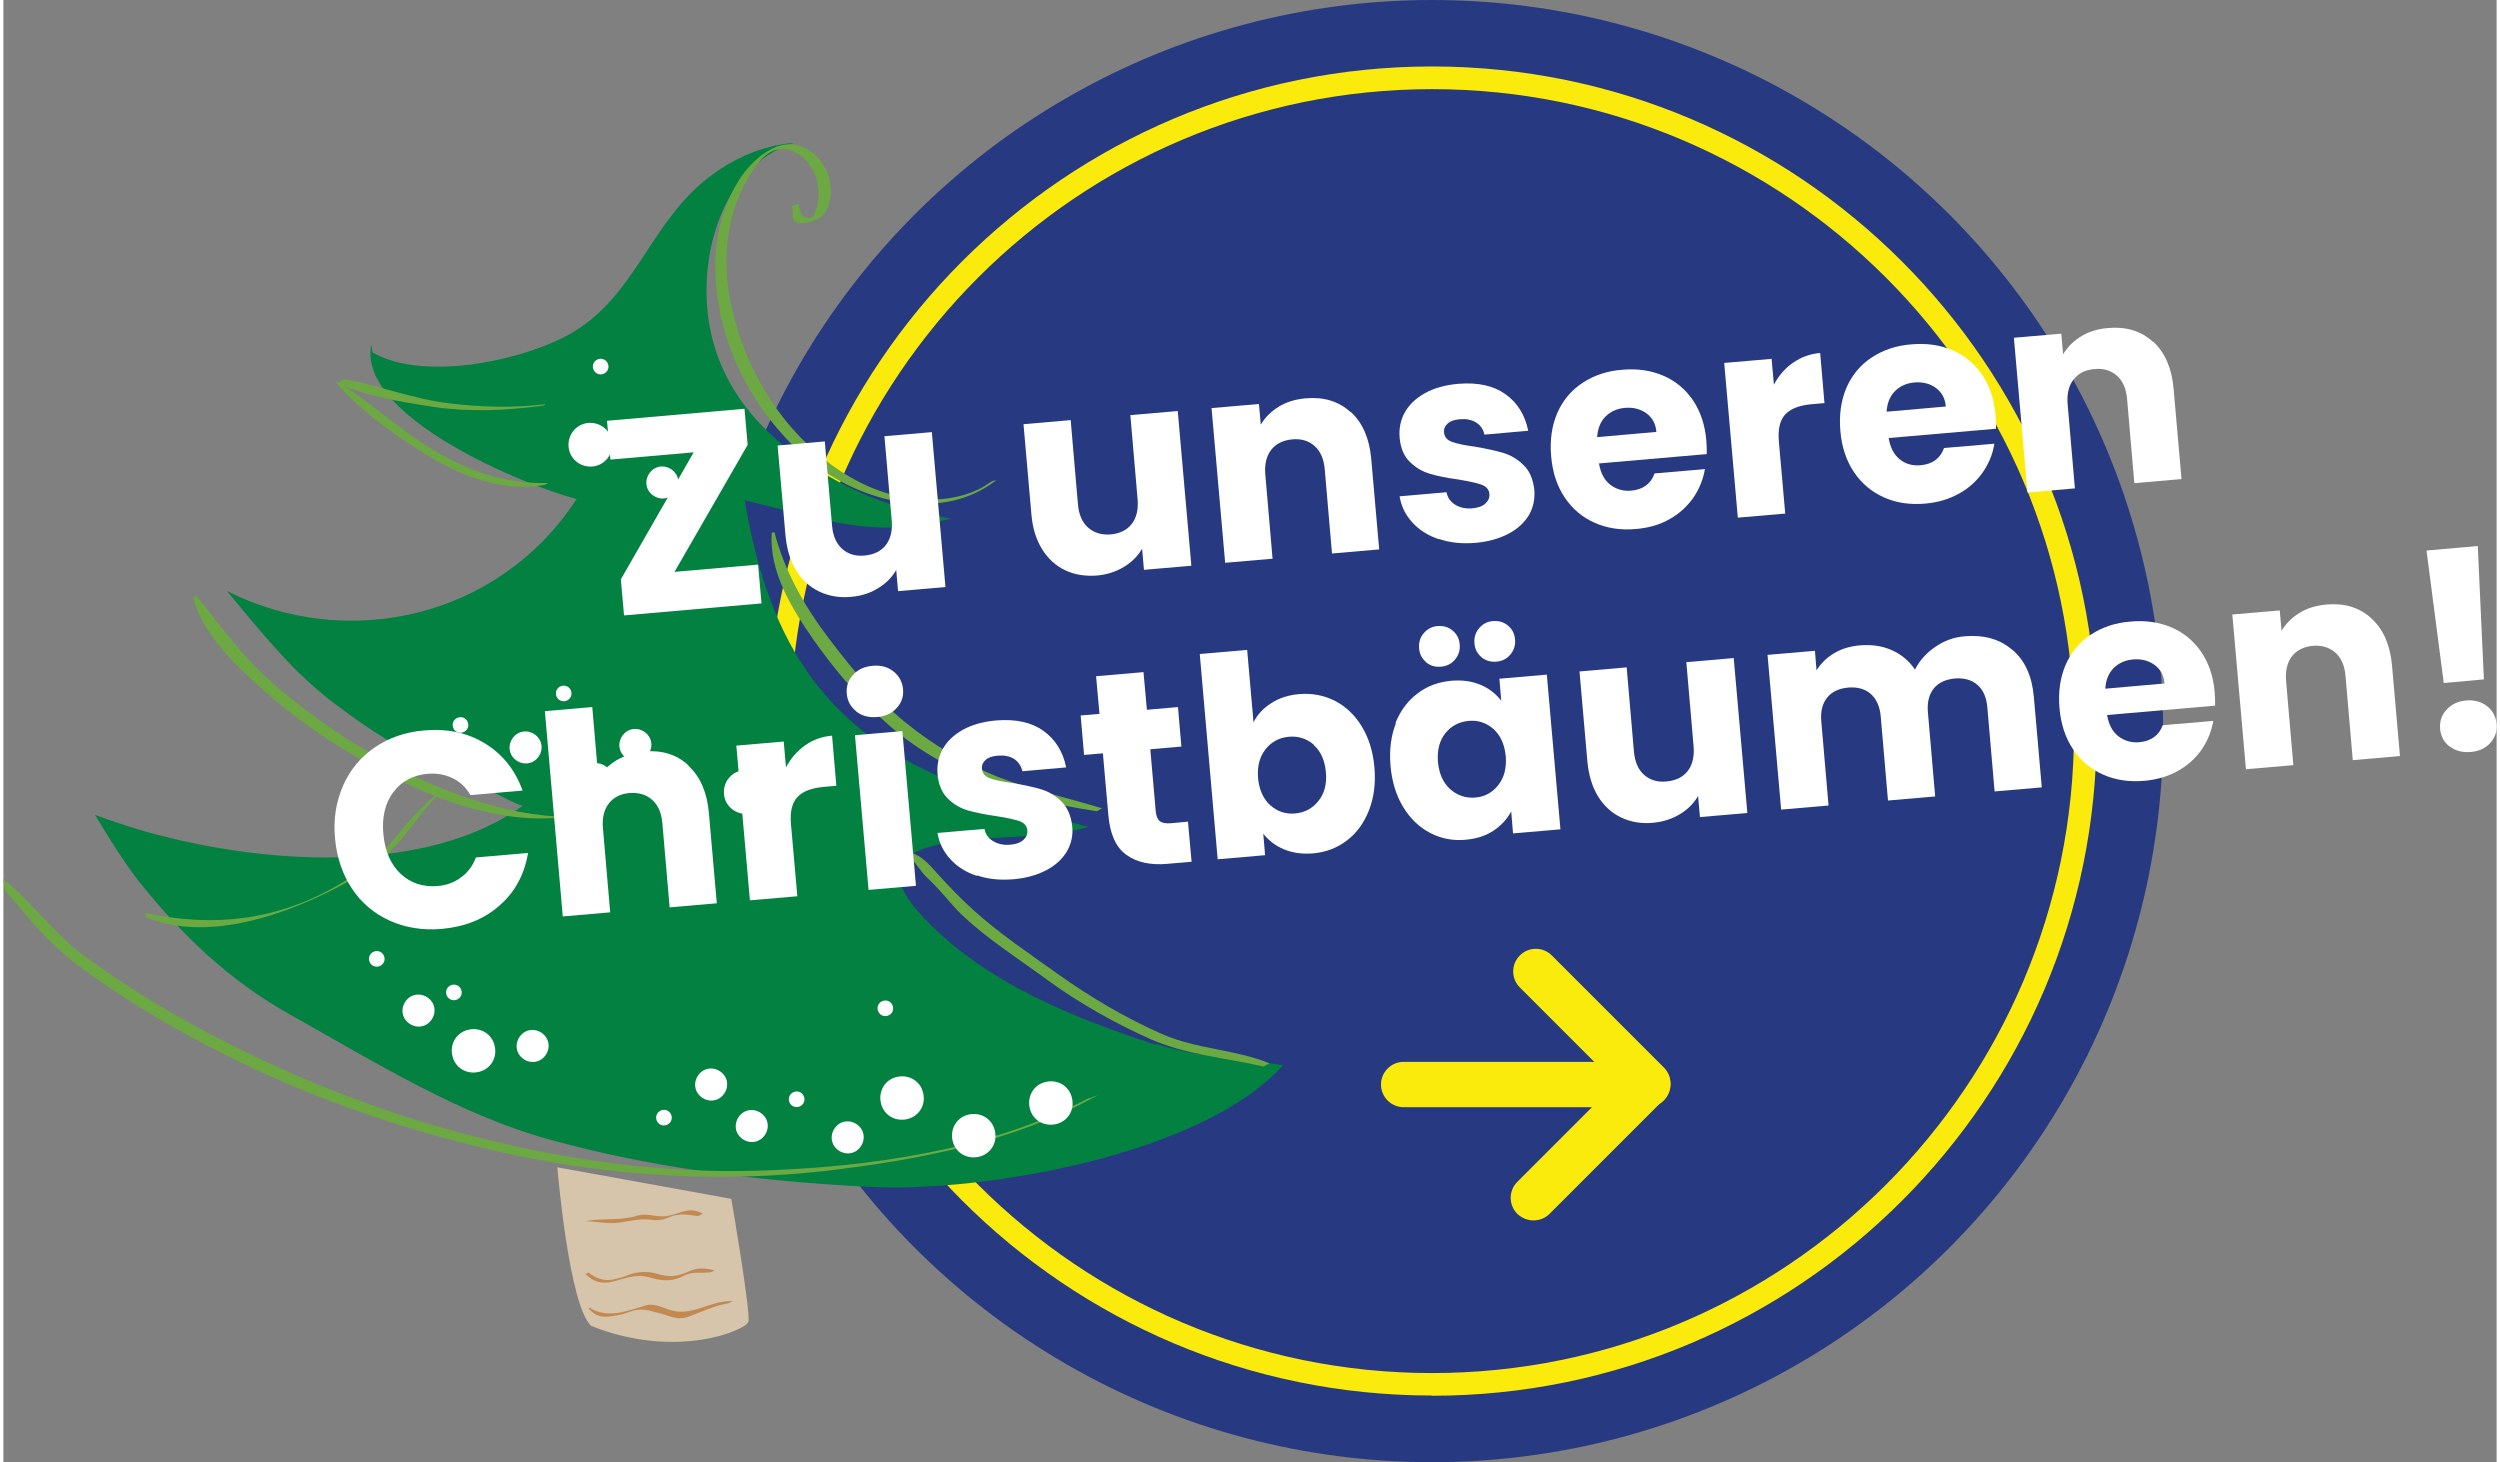 <?xml version="1.0" encoding="UTF-8"?>
<svg xmlns="http://www.w3.org/2000/svg" id="Layer_1" version="1.1" viewBox="0 0 109.91 64.45" width="171" height="100">
  
  <rect x="0" y="0" width="109.91" height="64.45" fill="#808080" stroke="none"/>
  
  <defs>
    <style>
      .st0 {
        fill: #d6c4ab;
      }

      .st1 {
        fill: #6ca943;
      }

      .st2 {
        fill: #fff;
      }

      .st3 {
        fill: #273a81;
      }

      .st4 {
        fill: #c28951;
      }

      .st5 {
        fill: #fbeb0d;
      }

      .st6 {
        fill: #028141;
      }
    </style>
  </defs>
  <circle class="st3" cx="62.98" cy="32.23" r="32.23"/>
  <path class="st5" d="M62.98,61.52c-16.16,0-29.3-13.14-29.3-29.3S46.82,2.93,62.98,2.93s29.3,13.14,29.3,29.3-13.14,29.3-29.3,29.3ZM62.98,3.93c-15.6,0-28.3,12.69-28.3,28.3s12.69,28.3,28.3,28.3,28.3-12.69,28.3-28.3S78.58,3.93,62.98,3.93Z"/>
  <g>
    <path class="st0" d="M24.42,51.46s.5,6.07,1.49,6.99c3.74,1.5,6.81.2,6.93-.18.12-.36-.75-5.42-.75-5.42,0,0-7.67-1.39-7.67-1.39Z"/>
    <path class="st6" d="M50.81,46.06c-3.68-1.2-7.49-2.73-10.2-5.56-1.78-1.88-1.45-2.94,1.03-3.35,2.16-.36,4.06-.13,6.19-.69-2.14-.57-4.71-1.47-5.65-1.84-5.84-2.27-8.42-6.12-9.5-12.56,3.43.78,5.58,1.76,9.09.8-1.71-.28-3.33-.75-4.88-1.58-2.67-1.43-4.94-3.43-5.67-6.48-.73-3.06.29-7.45,3.63-8.5-1.7.13-3.29.98-4.49,2.16-2.09,2.09-2.84,4.97-5.62,6.39-2.39,1.22-6.48,1.88-8.47.68l-.05-.34c-.65,3.15,6.71,6.2,9.05,6.81-3.45,5.29-10.17,6.72-15.42,4.05,1.56,1.86,2.91,3.61,4.86,5.05,1.33.99,2.74,1.96,4.32,2.57,1.26.48,3.32,1.73,3.86,1.85-4.83,3.49-13.51,2.44-18.85.4,0,0,1.14,1.95,2,3.02,1.75,2.16,3.8,4.24,6.71,5.85,3.6,2.02,7.39,4.37,11.34,5.45,4.24,1.17,8.73,1.8,14.03,2.08,5.07.27,14.76-1.42,18.29-5.36-1.91-.32-3.76-.35-5.62-.95"/>
    <path class="st4" d="M25.8,57.68c.36.43.71.4,1.23.31.21-.03.42-.1.61-.17.52-.18.8-.05,1.31.08s.78.33,1.32.12c.56-.21,1.04-.45,1.66-.56.06,0,.18-.09.23-.1-1.03-.05-1.81.73-2.83.37-.32-.11-.69-.29-1.02-.18-.79.24-1.69.6-2.46.1h-.02"/>
    <path class="st4" d="M25.65,56.14c.89.96,1.7-.13,2.78.16.47.13.83.21,1.29.06.09-.01.14-.06.23-.1.42-.23.74-.12,1.21-.17.06,0,.18-.09.2-.09-.45-.09-.73-.14-1.14.05-.51.22-.83.27-1.39.11-.39-.12-.75-.11-1.15,0-.76.28-1.22.45-1.89-.06,0,0-.1.06-.1.04"/>
    <path class="st4" d="M25.68,53.84c.5,0,.95.13,1.46.06s.88-.19,1.41-.13c.29.05.56,0,.83-.12.41-.17.79-.11,1.23-.04.04,0,.2-.11.23-.1-.68-.38-1.03.06-1.7.11-.39.03-.78-.15-1.18-.03-.75.23-1.42.11-2.18.22-.02,0-.06.03-.08.03"/>
    <path class="st1" d="M34.79,9.17c.04.3-.08.64.31.67.2.02.32-.02.51-.07.23-.08.51-.2.63-.43.64-1.15-.08-2.76-1.41-2.97-.84-.12-1.73.65-2.19,1.26-.8,1.09-1.21,2.51-1.25,3.84-.11,3.4,1.67,6.88,4.32,8.96,2.19,1.73,5.7,2.61,8.08.72-.04.03-.21.05-.29.11-1.34.99-3.43.91-4.92.36-1.16-.42-2.22-1.14-3.12-2.02-1.8-1.7-2.96-4.01-3.43-6.42-.39-2.05-.07-4.22,1.19-5.93.4-.53.9-.84,1.57-.59.48.19.8.58.99,1.05.17.43.19.93.1,1.37-.03.11-.17.5-.21.51-.49.07-.55-.23-.63-.61,0,0-.29.08-.29.13"/>
    <path class="st1" d="M33.87,23.5c-.11,1.71.87,3.3,1.82,4.67.98,1.4,2.14,2.76,3.44,3.88,2.48,2.13,5.85,3.24,9.06,3.71.06,0,.22-.14.26-.12-1.56-.48-3.15-.82-4.66-1.41-1.47-.6-2.84-1.41-4.06-2.41-1.27-1.04-2.34-2.36-3.33-3.66-1.06-1.39-1.97-2.98-2.41-4.7,0,0-.11.01-.12.04"/>
    <path class="st1" d="M39.73,37.58c.43.31.65.8,1.02,1.14.54.49.98,1.1,1.5,1.61,1.15,1.08,2.46,1.91,3.73,2.84,1.42,1.04,3,1.93,4.59,2.64,1.57.69,3.28.82,4.96,1.2.07.01.24-.14.29-.13-1.52-.63-3.21-.62-4.73-1.29-1.62-.71-3.15-1.62-4.59-2.64-1.27-.91-2.59-1.79-3.75-2.84-.54-.49-1.05-1.02-1.56-1.58-.39-.44-.78-.91-1.39-.98,0,0-.06.03-.06,0"/>
    <path class="st1" d="M23.87,17.82c-1.41.17-2.82.13-4.23-.04-1.57-.19-3.03-.77-4.57-1.06-.09,0-.32.17-.37.16,1.28.6,2.87.84,4.27,1.06,1.61.23,3.23.16,4.83-.06.02,0,.08-.03.08-.03"/>
    <path class="st1" d="M14.65,16.85c1.14,1.32,2.7,2.4,4.17,3.3,1.51.9,3.25,1.54,5.01,1.23.06,0,.18-.09.2-.09-1.86.06-3.48-.51-5.06-1.44-1.51-.9-2.77-2.13-4.28-3.03l-.08.03"/>
    <path class="st1" d="M8.36,26.35c.45,1.65,1.91,3.01,3.15,4.12,1.23,1.09,2.6,2.05,4,2.87,2.58,1.53,5.76,2.93,8.81,2.72.04,0,.12-.06.14-.06-3.08-.18-6.01-1.46-8.63-3.01-1.35-.79-2.63-1.74-3.81-2.75-1.4-1.17-2.37-2.55-3.5-3.96l-.16.07"/>
    <path class="st1" d="M19.08,35.03c-.7.57-1.28,1.24-1.85,1.95-.71.84-1.49,1.46-2.41,2-2.71,1.59-5.52,1.92-8.54,1.27h-.02s.03.19.03.19c2.32.94,5.06.21,7.25-.75,1.02-.45,2.05-1,2.93-1.66,1.12-.83,1.79-2.13,2.78-3.07-.02,0-.13.02-.16.07"/>
    <path class="st1" d="M47.86,48.4c-4.38,2.32-9.76,3.07-14.69,3.21-4.28.12-8.55-.5-12.68-1.58-4.03-1.05-7.88-2.59-11.58-4.55-1.85-.98-3.63-2.1-5.32-3.32-1.35-.98-2.3-2.37-3.59-3.4l.07.49c.36.41.7.81,1.04,1.22.67.8,1.38,1.48,2.22,2.12,1.84,1.37,3.82,2.55,5.86,3.61,4.21,2.19,8.71,3.73,13.34,4.72,4.53.95,9.17,1.22,13.78.69,4.05-.48,8.26-1.28,11.86-3.29.16-.09-.25.08-.31.11"/>
    <path class="st2" d="M26.83,19.47c.07.53-.29,1.02-.82,1.09s-1.02-.29-1.09-.82.29-1.02.82-1.09,1.02.29,1.09.82"/>
    <path class="st2" d="M40.55,48.2c.12.53-.2,1.03-.73,1.14s-1.03-.2-1.14-.73.2-1.03.73-1.14,1.03.2,1.14.73"/>
    <path class="st2" d="M21.66,46.12c.12.53-.2,1.03-.73,1.14s-1.03-.2-1.14-.73c-.12-.53.2-1.03.73-1.14s1.03.2,1.14.73"/>
    <path class="st2" d="M47.11,48.42c.12.53-.2,1.03-.73,1.14s-1.03-.2-1.14-.73.2-1.03.73-1.14,1.03.2,1.14.73"/>
    <path class="st2" d="M43.71,49.86c.12.53-.2,1.03-.73,1.14s-1.03-.2-1.14-.73.2-1.03.73-1.14,1.03.2,1.14.73"/>
    <path class="st2" d="M33.68,34.78c.07.53-.29,1.02-.82,1.09s-1.02-.29-1.09-.82.29-1.02.82-1.09,1.02.29,1.09.82"/>
    <path class="st2" d="M26.84,34.25c.05.38-.22.75-.6.8s-.75-.22-.8-.6.22-.75.6-.8.75.22.8.6"/>
    <path class="st2" d="M37.92,50.04c.05.38-.22.75-.6.8s-.75-.22-.8-.6.22-.75.6-.8.75.22.8.6"/>
    <path class="st2" d="M33.69,49.54c.05.38-.22.75-.6.8s-.75-.22-.8-.6.22-.75.6-.8.75.22.8.6"/>
    <path class="st2" d="M23.72,32.85c.05.38-.22.75-.6.8s-.75-.22-.8-.6.22-.75.6-.8.75.22.8.6"/>
    <path class="st2" d="M19,44.45c.05.38-.22.75-.6.8s-.75-.22-.8-.6.22-.75.6-.8.75.22.8.6"/>
    <path class="st2" d="M28.56,32.74c.05.38-.22.75-.6.8s-.75-.22-.8-.6.22-.75.6-.8.75.22.8.6"/>
    <path class="st2" d="M24.03,46.01c.05.38-.22.75-.6.8s-.75-.22-.8-.6.22-.75.6-.8.75.22.8.6"/>
    <path class="st2" d="M31.9,47.71c.05.38-.22.75-.6.8s-.75-.22-.8-.6.22-.75.6-.8.75.22.8.6"/>
    <path class="st2" d="M29.75,21.17c.05.38-.22.75-.6.8s-.75-.22-.8-.6.22-.75.6-.8.75.22.8.6"/>
    <path class="st2" d="M26.67,16.11c.03.19-.1.36-.29.39s-.36-.1-.39-.29.1-.36.29-.39.36.1.39.29"/>
    <path class="st2" d="M28.57,18.75c.03.19-.1.36-.29.39s-.36-.1-.39-.29.1-.36.29-.39.36.1.39.29"/>
    <path class="st2" d="M25.04,30.52c.03.19-.1.36-.29.39s-.36-.1-.39-.29.1-.36.29-.39.36.1.39.29"/>
    <path class="st2" d="M20.2,43.7c.03.19-.1.36-.29.39s-.36-.1-.39-.29.1-.36.29-.39.36.1.39.29"/>
    <path class="st2" d="M16.8,42.22c.03.19-.1.36-.29.39s-.36-.1-.39-.29.1-.36.29-.39.36.1.39.29"/>
    <path class="st2" d="M35.31,48.41c.03.19-.1.36-.29.39s-.36-.1-.39-.29.1-.36.29-.39.36.1.39.29"/>
    <path class="st2" d="M39.22,44.4c.03.19-.1.36-.29.39s-.36-.1-.39-.29.1-.36.29-.39.36.1.39.29"/>
    <path class="st2" d="M29.46,49.22c.03.19-.1.36-.29.39s-.36-.1-.39-.29.1-.36.29-.39.36.1.39.29"/>
    <path class="st2" d="M20.49,31.91c.03.19-.1.36-.29.39s-.36-.1-.39-.29.1-.36.29-.39.36.1.39.29"/>
  </g>
  <g>
    <path class="st2" d="M29.58,25.21l3.69-.32.15,1.71-6.06.53-.14-1.59,3.21-5.6-3.67.32-.15-1.71,6.06-.53.14,1.59-3.23,5.61Z"/>
    <path class="st2" d="M40.93,19.06l.6,6.82-2.09.18-.08-.93c-.19.32-.45.59-.8.8-.35.22-.74.34-1.18.38-.52.05-.99-.03-1.41-.23s-.76-.51-1.02-.93c-.26-.42-.41-.93-.47-1.52l-.35-3.99,2.08-.18.32,3.71c.04.46.19.8.45,1.03.26.23.59.33.99.29.41-.04.72-.19.93-.46.21-.27.3-.64.26-1.09l-.32-3.71,2.09-.18Z"/>
    <path class="st2" d="M51.77,18.12l.6,6.82-2.09.18-.08-.93c-.19.32-.45.59-.8.8-.35.21-.74.34-1.18.38-.52.04-.99-.03-1.41-.23-.42-.2-.76-.51-1.02-.93-.26-.42-.42-.93-.47-1.52l-.35-3.99,2.08-.18.32,3.71c.04.46.19.8.45,1.03.26.23.59.33.99.3.41-.04.72-.19.93-.46.21-.27.3-.64.26-1.09l-.32-3.71,2.09-.18Z"/>
    <path class="st2" d="M59.4,18.16c.52.48.82,1.17.9,2.07l.35,3.99-2.08.18-.32-3.71c-.04-.46-.19-.8-.45-1.03-.26-.23-.59-.33-.99-.29s-.71.19-.92.46c-.21.27-.3.64-.26,1.09l.32,3.71-2.09.18-.6-6.82,2.09-.18.08.91c.19-.32.45-.58.79-.79.34-.21.74-.33,1.19-.37.8-.07,1.46.13,1.98.61Z"/>
    <path class="st2" d="M63.28,23.77c-.48-.16-.87-.41-1.17-.74-.3-.33-.49-.71-.56-1.15l2.07-.18c.04.23.17.42.38.55.21.13.46.18.74.16.26-.02.46-.09.59-.21s.19-.25.18-.42c-.02-.2-.13-.33-.34-.41-.21-.08-.55-.15-1.02-.23-.5-.07-.92-.15-1.25-.25-.34-.1-.64-.27-.9-.53-.26-.25-.41-.61-.45-1.08-.03-.39.04-.76.23-1.1.19-.34.48-.62.89-.85.4-.22.89-.36,1.47-.41.86-.07,1.55.08,2.08.46.53.38.86.92,1,1.61l-1.93.17c-.05-.23-.17-.41-.36-.53-.19-.12-.42-.17-.71-.15-.25.02-.43.08-.55.19-.12.11-.18.24-.16.4.02.2.13.33.35.41.22.08.55.15,1,.21.52.09.94.18,1.27.28.33.1.63.28.89.54.27.26.42.63.47,1.1.03.4-.05.77-.24,1.1-.2.33-.5.61-.9.82-.4.21-.88.35-1.44.4-.59.05-1.13,0-1.62-.17Z"/>
    <path class="st2" d="M75.07,20.02l-4.73.41c.07.42.23.73.5.94.26.2.57.29.92.26.52-.05.87-.3,1.03-.76l2.22-.19c-.08.46-.25.88-.51,1.26-.27.38-.61.7-1.04.94-.43.25-.92.39-1.48.44-.67.06-1.28-.03-1.82-.27-.55-.24-.99-.61-1.33-1.12-.34-.5-.54-1.11-.6-1.82s.03-1.34.27-1.9c.24-.55.61-1,1.11-1.33.5-.33,1.08-.53,1.76-.58.66-.06,1.26.03,1.8.26s.97.59,1.31,1.08c.33.49.53,1.08.59,1.76.02.2.02.4.02.62ZM72.87,19.04c-.03-.36-.18-.63-.44-.82-.26-.19-.58-.27-.94-.24-.35.03-.64.16-.86.38-.22.22-.35.53-.37.91l2.62-.23Z"/>
    <path class="st2" d="M78.9,15.99c.35-.25.75-.39,1.19-.43l.19,2.21-.58.05c-.52.05-.9.19-1.14.44-.24.25-.34.65-.29,1.21l.28,3.17-2.09.18-.6-6.82,2.09-.18.1,1.14c.21-.4.49-.72.84-.97Z"/>
    <path class="st2" d="M87.84,18.9l-4.73.41c.07.42.23.73.49.94s.57.29.92.26c.52-.05.87-.3,1.03-.76l2.22-.19c-.07.46-.25.88-.51,1.26-.27.38-.61.7-1.05.94-.43.24-.92.39-1.48.44-.67.06-1.28-.03-1.82-.27s-.99-.61-1.33-1.12c-.34-.5-.54-1.11-.6-1.82-.06-.71.03-1.34.27-1.9.24-.55.61-1,1.11-1.33.5-.33,1.08-.53,1.76-.58.66-.06,1.26.03,1.8.26s.97.59,1.31,1.08c.33.49.53,1.08.59,1.76.02.2.02.4.02.61ZM85.63,17.92c-.03-.36-.18-.63-.44-.82-.26-.19-.58-.27-.94-.24-.35.03-.64.16-.86.38-.22.22-.35.53-.37.91l2.62-.23Z"/>
    <path class="st2" d="M94.77,15.06c.52.48.82,1.17.9,2.07l.35,3.99-2.08.18-.32-3.71c-.04-.46-.19-.8-.45-1.03-.26-.23-.59-.33-.99-.29-.4.03-.71.19-.92.46s-.3.64-.26,1.09l.32,3.71-2.09.18-.6-6.82,2.09-.18.08.91c.19-.32.45-.58.79-.79.34-.21.74-.33,1.19-.37.8-.07,1.46.13,1.98.61Z"/>
    <path class="st2" d="M14.97,34.64c.31-.7.77-1.26,1.4-1.69s1.35-.68,2.18-.75c1.02-.09,1.91.1,2.69.58s1.32,1.17,1.65,2.07l-2.3.2c-.2-.34-.47-.6-.8-.75-.33-.16-.7-.22-1.09-.19-.64.06-1.15.33-1.51.81-.36.48-.51,1.1-.44,1.85.07.75.32,1.33.76,1.75.44.41.98.59,1.62.54.4-.03.75-.16,1.04-.38.3-.21.52-.51.66-.88l2.3-.2c-.16.95-.58,1.73-1.26,2.32-.68.6-1.53.94-2.55,1.03-.83.07-1.59-.05-2.28-.36-.69-.31-1.25-.78-1.67-1.41-.42-.63-.67-1.37-.75-2.21s.04-1.62.35-2.32Z"/>
    <path class="st2" d="M30.2,33.76c.52.48.82,1.17.9,2.07l.35,3.99-2.08.18-.32-3.71c-.04-.46-.19-.8-.45-1.03-.26-.23-.59-.33-.99-.3s-.71.19-.92.46c-.21.27-.3.64-.26,1.09l.32,3.71-2.09.18-.79-9.05,2.09-.18.27,3.14c.19-.32.45-.59.81-.8s.75-.34,1.21-.38c.78-.07,1.43.13,1.95.61Z"/>
    <path class="st2" d="M35.34,32.86c.35-.25.75-.39,1.19-.43l.19,2.21-.57.05c-.52.05-.9.19-1.14.44s-.34.65-.29,1.21l.28,3.17-2.09.18-.6-6.82,2.09-.18.1,1.14c.21-.4.49-.72.84-.97Z"/>
    <path class="st2" d="M37.6,31.36c-.25-.2-.39-.45-.42-.77-.03-.33.06-.61.28-.84.21-.24.5-.37.87-.4.36-.03.66.05.91.25.25.2.39.46.42.78.03.32-.06.59-.28.83-.21.24-.5.37-.86.4-.37.03-.68-.05-.93-.25ZM39.63,32.23l.6,6.82-2.09.18-.6-6.82,2.09-.18Z"/>
    <path class="st2" d="M42.91,38.61c-.48-.16-.87-.41-1.17-.74-.3-.33-.49-.71-.56-1.15l2.07-.18c.04.23.17.42.38.54.21.13.46.18.74.16.26-.02.46-.09.59-.21.13-.11.19-.25.18-.42-.02-.2-.13-.33-.34-.41-.21-.07-.55-.15-1.02-.22-.5-.07-.92-.16-1.25-.25-.34-.1-.64-.27-.9-.53s-.41-.61-.45-1.08c-.03-.39.04-.76.23-1.1.19-.34.48-.62.89-.85.4-.22.89-.36,1.47-.41.86-.07,1.55.08,2.08.46.53.38.86.92,1,1.61l-1.93.17c-.05-.23-.17-.41-.36-.54-.19-.12-.42-.17-.71-.15-.25.02-.43.08-.55.19-.12.11-.18.24-.16.4.02.2.13.33.35.41.22.08.55.15,1,.21.52.09.94.18,1.27.28.33.1.63.28.89.54.26.26.42.63.47,1.1.04.4-.05.77-.24,1.1-.2.33-.5.61-.9.82s-.88.35-1.44.4c-.59.05-1.13,0-1.62-.17Z"/>
    <path class="st2" d="M52.22,36.22l.16,1.77-1.06.09c-.76.07-1.37-.07-1.82-.4-.46-.33-.72-.92-.79-1.76l-.24-2.71-.83.07-.15-1.74.83-.07-.15-1.66,2.09-.18.15,1.66,1.37-.12.15,1.74-1.37.12.24,2.74c.02.2.08.35.18.43s.27.11.5.09l.75-.07Z"/>
    <path class="st2" d="M55.89,31c.35-.23.76-.36,1.23-.4.56-.05,1.08.05,1.57.29.48.25.88.62,1.19,1.13.31.51.5,1.11.56,1.81.06.7-.02,1.33-.24,1.89-.22.56-.54,1-.97,1.33-.43.33-.93.52-1.49.57-.48.04-.91-.02-1.29-.18-.38-.16-.68-.39-.91-.69l.08.95-2.09.18-.79-9.05,2.09-.18.28,3.19c.17-.34.43-.62.78-.84ZM57.77,32.83c-.32-.27-.68-.39-1.11-.35-.42.04-.76.22-1.02.55s-.37.75-.33,1.27c.05.52.23.92.54,1.2.32.28.68.4,1.1.36s.76-.22,1.02-.55c.27-.33.38-.76.33-1.28-.05-.52-.23-.92-.54-1.19Z"/>
    <path class="st2" d="M61.36,31.89c.22-.55.54-.99.98-1.32.43-.33.93-.51,1.49-.56.48-.04.91.02,1.29.18.38.16.68.4.91.7l-.08-.97,2.09-.18.6,6.82-2.09.18-.08-.97c-.18.34-.44.62-.78.85-.35.23-.76.36-1.24.4-.55.05-1.07-.05-1.55-.3-.48-.25-.88-.63-1.19-1.14-.31-.51-.5-1.12-.56-1.82-.06-.7.02-1.33.24-1.88ZM62.72,29.19c-.19-.16-.29-.36-.31-.61-.02-.25.04-.47.2-.66s.36-.3.61-.32c.26-.02.48.04.67.2.19.16.29.36.31.62.02.25-.05.47-.21.66-.16.19-.37.29-.62.31-.25.02-.47-.04-.66-.2ZM65.69,32.14c-.32-.28-.68-.4-1.1-.36s-.76.22-1.02.54c-.26.32-.37.75-.33,1.27.05.52.23.92.54,1.2.32.28.68.4,1.1.37s.76-.22,1.02-.55c.26-.33.37-.75.33-1.27-.05-.52-.23-.92-.54-1.2ZM65.16,28.97c-.19-.16-.29-.36-.31-.61-.02-.25.04-.47.2-.66.16-.19.36-.3.61-.32.26-.02.48.04.67.2.19.16.29.36.31.62.02.25-.05.47-.21.66-.16.19-.37.29-.62.31-.25.02-.47-.05-.66-.2Z"/>
    <path class="st2" d="M76.28,29.02l.6,6.82-2.09.18-.08-.93c-.19.32-.45.59-.8.8-.35.21-.74.34-1.18.38-.52.05-.99-.03-1.41-.23s-.76-.51-1.02-.93c-.26-.42-.41-.93-.47-1.52l-.35-3.99,2.08-.18.32,3.71c.04.46.19.8.45,1.03.26.23.59.33.99.29.41-.04.72-.19.93-.46.21-.27.3-.64.26-1.09l-.32-3.71,2.09-.18Z"/>
    <path class="st2" d="M88.57,28.65c.55.47.86,1.16.94,2.07l.35,3.99-2.08.18-.32-3.71c-.04-.44-.18-.77-.44-.99-.25-.22-.58-.31-.99-.28-.41.04-.72.18-.93.44-.21.26-.3.61-.26,1.05l.32,3.71-2.08.18-.32-3.71c-.04-.44-.19-.77-.44-.99s-.58-.31-.99-.28c-.41.04-.72.18-.93.44-.21.26-.3.61-.26,1.05l.32,3.71-2.09.18-.6-6.82,2.09-.18.07.86c.19-.3.44-.55.77-.75.33-.2.71-.31,1.14-.35.51-.04.98.02,1.4.21.42.18.77.47,1.03.86.2-.4.5-.73.89-1,.39-.27.82-.43,1.3-.47.85-.07,1.54.12,2.09.59Z"/>
    <path class="st2" d="M97.47,31.11l-4.73.41c.07.42.23.73.5.94.26.2.57.29.92.26.52-.05.87-.3,1.03-.75l2.23-.19c-.08.46-.25.88-.51,1.26-.27.39-.62.7-1.04.94-.43.24-.92.39-1.48.44-.67.06-1.28-.03-1.82-.27-.55-.24-.99-.61-1.33-1.12-.34-.5-.54-1.11-.6-1.82-.06-.71.03-1.34.27-1.9.24-.55.61-1,1.11-1.33.5-.33,1.08-.53,1.76-.58.66-.06,1.26.03,1.8.26.54.23.97.59,1.31,1.08.33.49.53,1.07.59,1.76.02.2.02.4.02.61ZM95.27,30.13c-.03-.36-.18-.63-.44-.82-.26-.19-.58-.27-.94-.24-.35.03-.64.16-.86.38-.22.22-.35.53-.37.91l2.62-.23Z"/>
    <path class="st2" d="M104.4,27.27c.52.48.82,1.17.9,2.07l.35,3.99-2.08.18-.32-3.71c-.04-.46-.19-.8-.45-1.03s-.59-.33-.99-.3c-.4.04-.71.19-.92.46-.21.27-.3.64-.26,1.09l.32,3.71-2.09.18-.6-6.82,2.09-.18.08.9c.19-.32.45-.58.79-.79.34-.21.74-.33,1.19-.37.8-.07,1.46.13,1.98.61Z"/>
    <path class="st2" d="M109.08,24.07l.27,5.88-1.77.16-.76-5.84,2.26-.2ZM107.84,32.91c-.25-.19-.39-.45-.42-.77-.03-.33.06-.61.28-.85s.5-.38.87-.41c.36-.03.66.05.92.25.25.2.39.46.42.79.03.32-.07.6-.28.83-.21.24-.5.37-.86.4-.37.03-.68-.05-.93-.25Z"/>
  </g>
  <g>
    <path class="st5" d="M67.45,53.8c-.26,0-.51-.1-.71-.29-.39-.39-.39-1.02,0-1.41l4.34-4.34-4.23-4.23c-.39-.39-.39-1.02,0-1.41s1.02-.39,1.41,0l4.94,4.94c.39.39.39,1.02,0,1.41l-5.04,5.04c-.2.2-.45.29-.71.29Z"/>
    <path class="st5" d="M72.49,48.81h-10.76c-.55,0-1-.45-1-1s.45-1,1-1h10.76c.55,0,1,.45,1,1s-.45,1-1,1Z"/>
  </g>
</svg>
